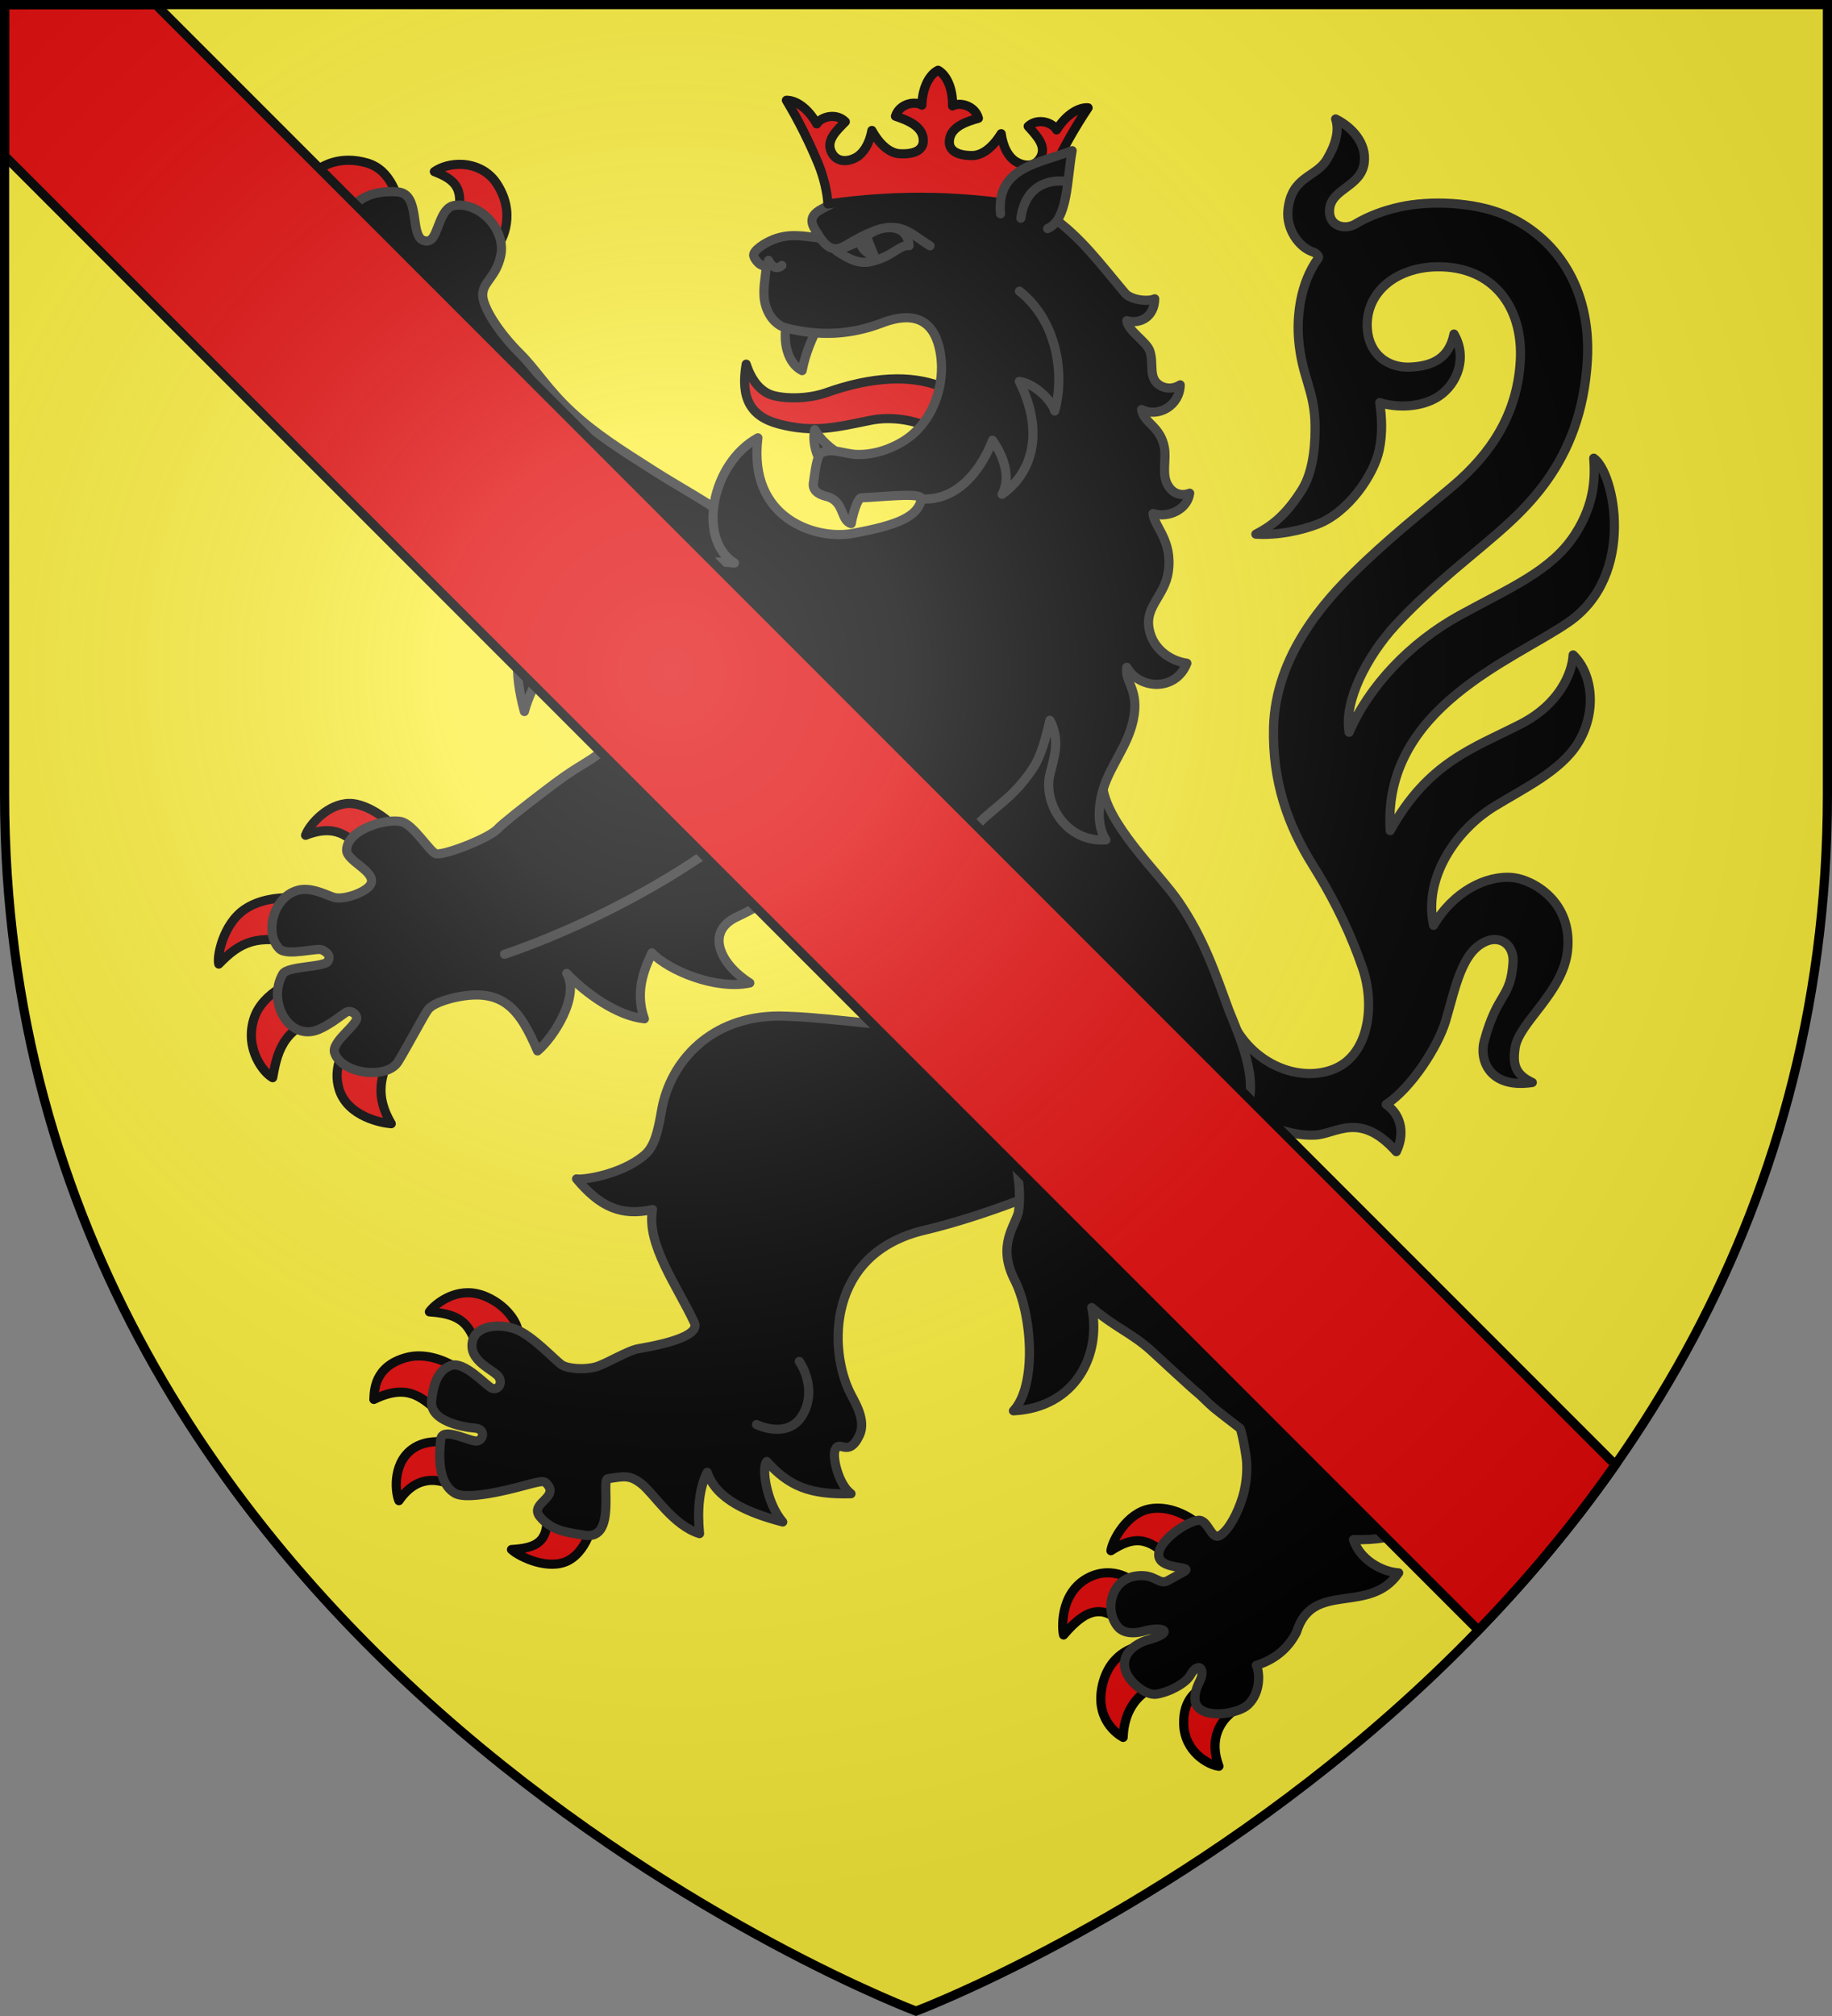 <?xml version="1.0" encoding="UTF-8" standalone="no"?><svg height="660" viewBox="-300 -300 600 660" width="600" xmlns="http://www.w3.org/2000/svg" xmlns:xlink="http://www.w3.org/1999/xlink"><rect x="-300" y="-300" width="600" height="660" fill="#808080" stroke="none"/><radialGradient id="a" cx="-80" cy="-80" gradientUnits="userSpaceOnUse" r="405"><stop offset="0" stop-color="#fff" stop-opacity=".31"/><stop offset=".19" stop-color="#fff" stop-opacity=".25"/><stop offset=".6" stop-color="#6b6b6b" stop-opacity=".125"/><stop offset="1" stop-opacity=".125"/></radialGradient><path d="m-298.5-298.5h597v258.543c0 286.248-298.5 398.457-298.5 398.457s-298.5-112.209-298.5-398.457z" fill="#fcef3c"/><g stroke-linecap="round" stroke-linejoin="round"><g fill-rule="evenodd" stroke="#313131" stroke-width="1.061" transform="matrix(.943 0 0 .942 -229.884 -280.047)"><path d="m46.888 258.055c-7.079.065-13.599 6.952-15.11 11.055 7.646-3.036 12.88-1.623 17.316 3.024l11.341-7.975s-6.04-5.277-12.124-6.036c-.475-.059-.951-.072-1.423-.068zm-21.288 32.762c-3.851.021-9.909.666-14.835 3.937-7.722 5.127-9.878 16.771-9.125 19.107 7.605-7.9 13.356-10.241 27.452-7.281l.325-15.57s-1.506-.205-3.817-.193zm3.564 28.428s-12.374 3.953-15.372 13.769c-3.198 10.47 3.476 18.718 6.552 20.341 1.365-7.326 2.979-17.823 17.359-20.715zm18.091 19.982c-2.203 4.269-6.229 10.671-3.762 18.334 3.005 9.335 14.73 11.559 18.037 11.787-5.709-9.74-3.892-16.534.714-25.957zm280.884 163.745c-1.048-.022-2.098.045-3.18.244-7.882 1.455-12.93 10.757-13.48 14.529 7.62-4.893 12.736-5.261 20.876 3.145 2.597-3.054 6.467-7.252 10.36-11.498-1.026-1.284-7.242-6.266-14.576-6.421zm-17.047 22.472c-2.326-.113-4.979.34-7.656 1.784-9.978 5.385-8.907 18.202-8.398 19.805 8.852-10.468 14.745-10.386 22.302-2.066l1.514-16.512c-.882-1.093-3.886-2.823-7.762-3.012zm10.439 25.491s-10.01 1.214-12.928 13.182c-2.915 11.955 5.023 17.39 7.116 18.509.317-9.19 4.884-16.844 15.833-19.263zm22.358 13.805c-2.403 1.736-7.358 4.311-7.133 13.262.242 9.628 8.592 14.262 12.232 14.653-3.361-9.013-.091-15.691 5.806-19.773zm-255.79-136.642c-7.418.029-12.699 5.552-13.315 6.63 13.628.892 14.274 6.256 17.936 15.8 5.196-3.776 9.782-7.012 12.785-8.749.263-2.203-3.022-8.702-10.739-12.187-2.36-1.066-4.59-1.503-6.667-1.495zm-16.613 21.964c-1.514-.029-3.057.118-4.612.532-11.38 3.032-11.214 11.698-11.376 14.581 12.6-6.127 17.23.001 24.528 6.054l6.129-15.846c-2.249-1.57-8.106-5.196-14.668-5.322zm15.725 31.598s-9.971-4.102-17.26.054c-7.858 4.48-7.252 15.022-5.761 18.644 6.679-9.775 15.414-7.895 21.938-3.301zm27.964 20.278c2.052 12.812-3.031 14.862-11.883 15.411 3.004 2.757 13.064 7.346 19.725 3.829 7.319-3.865 9.183-15.335 8.455-15.626zm-68.397-467.424c-10.48-.063-16.358 7.964-17.923 10.887 18.685-2.354 16.931 3.076 20.081 14.234l16.32-6.361c-1.318-5.856-3.646-15.367-12.185-17.826-2.26-.651-4.351-.923-6.292-.935zm39.25 1.435c-3.519-.157-6.993.765-9.52 2.515 7.231 2.786 11.176 5.986 7.227 17.961l13.591 9.538c3.551-4.084 7.41-13.527.718-23.528-2.865-4.28-7.491-6.284-12.015-6.486zm-62.444 23.344c-6.25-.345-13.847 3.492-17.309 18.708 16.591-11.887 16.36-.032 24.315 8.09l11.473-18.465s-6.141-4.591-14.419-7.518c-1.231-.435-2.618-.735-4.06-.814zm32.307 61.502c-7.094 10.859-16.207 11.336-27.922 5.358 7.015 22.306 24.174 22.506 40.027 10.523z" fill="#e20909" stroke="#000" stroke-width="3.183"/><g stroke="#313131"><path d="m382.331 373.301c7.442-.314 15.484-8.551 28.259 5.765 2.658-5.36 2.391-12.272-3.506-16.42 8.678-5.632 17.993-20.176 20.61-28.904 3.41-11.372 5.567-24.666 14.59-27.956 4.787-1.745 9.268 1.695 8.856 7.579-.894 12.773-5.322 10.026-10.015 27.27-1.762 6.475 1.716 16.633 16.694 14.391-6.34-2.926-6.675-6.79-5.991-11.898 1.188-8.867 16.618-19.252 18.231-33.818 1.898-17.134-12.101-24.843-19.047-25.505-9.301-.887-20.634 4.969-27.483 16.589-3.619-16.923 8.219-33.382 21.056-41.254 10.755-6.596 22.971-12.369 28.957-21.871 6.749-10.714 5.391-24.194-1.533-30.836-.354 6.408-4.841 17.171-18.279 24.062-16.312 8.365-32.082 13.165-45.254 37.002-2.764-42.648 42.969-59.271 61.969-72.474 23.582-16.388 15.88-52.096 8.722-56.971.414 5.98.662 15.342-6.463 26.415-8.241 12.808-22.652 18.614-40.039 28.182-17.292 9.515-31.648 24.716-38.456 40.667-1.877-10.766 6.095-26.36 16.136-37.28 10.4-11.311 22.825-21.227 29.891-27.217 14.074-11.931 34.577-28.447 36.705-64.661 1.502-25.469-11.171-43.304-28.938-50.748-10.42-4.366-25.695-5.019-36.214-2.661-5.278 1.183-10.539 3.004-15.479 5.973-3.478 2.091-9.48.804-8.876-5.267.711-7.154 10.925-7.681 12.013-16.065.897-6.916-4.359-12.476-9.923-15.227 1.392 4.236-.117 9.151-3.036 14.054-3.804 6.39-12.42 5.71-13.542 17.801-.556 6.048 3.477 12.865 9.2 14.558.678.415 1.816 1.329 1.333 1.993-6.316 8.668-7.458 20.135-6.818 28.087 1.069 13.28 5.661 17.961 5.721 30.26.019 3.833.013 14.887-4.598 22.174-5.685 8.982-10.551 12.541-15.968 15.371 7.643.48 15.813-1.294 21.532-3.513 10.571-4.102 19.541-17.161 21.325-25.819 1.188-5.765.92-11.154.163-16.405 5.174 1.75 14.185 2 20.489-2.176 6.473-4.288 10.057-13.552 5.297-21.632-1.644 8.188-7.116 11.159-15.331 11.484-7.817.31-14.065-4.573-14.747-13.063-1.006-12.513 9.632-21.63 24.255-21.803 19.371-.23 29.896 13.995 28.868 32.609-1.03 18.658-10.27 32.391-23.334 43.496-11.224 9.541-23.035 18.809-34.715 30.403-9.11 9.043-27.055 28.213-27.657 53.63-.446 18.835 5.032 34.066 13.603 47.789 8.571 13.723 13.648 25.155 17.305 35.796 4.395 12.79 2.336 30.244-10.052 35.139-12.831 5.07-30.248-2.612-36.431-19.351-2.199 12.233-5.199 37.534 7.187 36.586 7.5 2.583 14.255 6.031 22.757 5.672z" stroke-width="3.183"/><path d="m196.103 331.946c-23.283-.009-37.716 15.537-40.699 32.882-1.281 7.445-2.491 12.539-5.971 15.469-8.537 7.187-22.258 8.709-23.537 8.23 8.199 9.77 15.452 13.04 26.389 10.668-2.278 12.027 8.787 26.946 14.502 39.262 1.93 4.158-7.765 7.089-19.418 9.089-3.792.651-11.23 5.321-14.874 6.337-3.774 1.052-9.474.685-11.663-.668-2.263-1.398-10.425-10.6-16.626-12.637-5.77-1.896-12.995-.809-14.337 3.891-2.138 7.5 7.833 10.499 9.162 13.151 1.286 2.564-.925 4.617-2.794 3.541-2.218-1.276-9.369-9.221-13.788-7.818-3.33 1.057-6.071 4.044-6.91 12.317-.71 7.012 10.763 9.154 15.102 9.485 3.532.27 3.072 3.767.944 4.432-2.29.715-12.296-5.279-12.864-.527-.569 4.752-1.313 15.107 4.964 18.742 4.935 2.858 23.49-2.569 25.616-3.105 2.531-.638 5.001-1.381 5.825-.62 5.596 5.175-5.854 7.023-1.977 11.828 4.12 5.106 10.075 5.576 15.567 6.481 11.283 1.859 5.559-19.524 8.054-19.655 5.385-.748 7.493-1.571 11.833 1.932 4.34 3.504 10.861 14.336 20 17.16-.797-8.282-.141-15.731 2.658-21.298 3.174 9.506 14.616 14.217 26.236 17.245-5.816-6.797-7.404-19.13-5.543-21.012 7.638 8.509 14.82 11.606 29.249 11.193-4.295-3.19-6.491-12.498-5.543-15.116 1.455-4.017 4.603 2.978 8.472-5.183 2.439-5.144-1.496-11.345-3.126-14.551-7.478-14.703-8.609-48.746 25.932-56.785 18.786-4.372 47.174-15.288 49.631-18.378 19.584-24.631 1.504-45.442-8.6-57.384-25.563 12.2-62.481 1.808-91.864 1.398z" stroke-width="3.183"/><path d="m83.904 147.11c.545 6.226 4.571 15.216 2.84 22.668 4.486-4.242 8.604-9.602 9.114-15.384 6.781 11.934-1.857 28.584-1.2 41.575 3.468-4.504 11.874-11.138 13.766-17.134 6.82 14.757-8.732 18.097-.653 47.27 2.811-10.534 9.948-19.245 12.951-26.467 2.303 20.051 21.566 33.29 32.421 29.968 24.891 32.457 54.864 19.82 53.416-15.485 0 0-23.528-52.048-29.612-56.539-6.607-4.876-15.012-9.279-24.598-15.397-10.819-6.906-19.698-12.45-28.088-20.212-8.39-7.761-12.429-14.725-17.924-20.175-7.736-7.672-12.874-16.193-13.039-20.149-.201-4.841 4.487-6.139 6.226-13.826 2.069-9.148-7.332-18.958-16.076-17.598-4.985.775-5.52 10.051-8.211 11.918-.634.44-1.394.592-2.369.307-5.112-1.495-.905-16.352-9.165-16.94-8.259-.588-14.843 1.925-19.307 10.025-3.589 6.512 8.849 10.954 9.318 14.779.105.857-1.698 2.101-2.571 2.079-.576-.014-9.467-9.6-16.424-7.281-5.421 1.807-11.3 8.162-9.447 16.976 1.603 7.621 11.693 8.165 16.537 8.683 5.744.614 18.587 17.011 17.551 24.398-.317 5.955-9.166 3.611-11.028 10.439-2.387 8.756 4.462 18.568 12.168 17.402 5.765-.872 11.956-8.378 14.578-8.624 6.356-.035 8.221 5.81 8.825 12.723z" stroke-width="3.183"/><path d="m237.044 320.237c15.17 5.699 28.039 19.751 29.703 29.849-8.742 17.425-2.974 25.216 9.519 23.131 10.196-1.696 10.213-9.837 7.527-19.229-2.396-8.38-6.042-14.04-13.805-20.034-10.136-7.826-28.588-14.484-32.945-13.718z" stroke-width="3.183"/><path d="m375.922 546.089c5.58-18.318 25.271-5.711 35.488-20.634-6.208-.403-13.619-4.899-15.697-11.569 16.194.484 23.507-4.59 31.829-11.659-6.52.038-16.143-1.588-17.509-11.004 7.797-.155 24.128-.222 33.103-14.12-15.834 2.643-23.538-2.616-22.808-7.163 2.157-13.442 10.013-12.719-.644-22.554-2.994-2.764-15.713-5.23-14.677-12.073.55-3.629 11.063-10.13 16.185-12.959-3.28-.36-11.594-4.683-19.184-2.562-7.591 2.12-14.357 3.064-25.693-8.743-5.212-5.452-7.78-6.892-14.028-19.678-1.256-2.57-7.769-24.285-5.592-23.888 7.418-10.166.505-25.852-4.219-37.517-4.599-12.443-8.67-25.015-17.657-38.043-6.903-10.007-25.298-27.112-26.286-40.507-1.292-17.362-1.62-35.897-.546-44.927 2.941-24.745 3.977-29.446-19.459-37.412-13.855-4.709-61.979-17.066-84.759 8.137-11.639 12.877-24.168 12.014-34.293 29.21-10.124 17.196-10.353 11.724-19.122 19.929s-16.707 14.572-19.219 16.2c-5.022 3.255-6.791 3.905-15.243 10.326-8.451 6.42-15.999 12.421-17.408 13.996-2.817 3.151-17.899 9.073-21.26 8.689-2.074-.237-7.978-10.424-12.405-11.248-5.55-1.033-18.621 2.882-18.775 9.935-.082 3.778 10.074 7.365 8.467 11.601-1.093 2.883-9.094 5.737-12.643 4.921-2.028-.467-7.882-3.868-12.687-2.578-8.979 2.411-11.717 15.377-6.396 20.429 2.705 2.568 13.235-.583 14.817.337 1.792 1.043 2.94 1.863 1.979 3.89-1.043 2.199-14.078 1.612-15.722 4.476-5.598 9.751 2.369 23.655 12.561 19.223 3.423-1.488 6.697-3.987 8.989-5.653 2.033-1.478 3.927.377 4.132 1.492.468 2.539-8.933 8.477-7.676 12.329 2.419 7.408 18.165 9.341 21.994 3.156 2.971-4.8 9.017-16.182 10.155-17.727.569-.773 1.451-2.504 8.496-4.388 17.577-4.23 23.447 3.423 29.831 18.287 5.721-4.835 14.749-19.112 10.133-26.93 6.533 6.91 17.524 14.78 26.971 15.77-3.805-10.481 1.097-19.306 2.607-22.895 6.036 6.259 22.337 12.927 34.006 10.435-10.038-6.285-15.766-17.636-4.527-22.934 11.239-5.298 14.103-8.352 16.684-18.306 2.581-9.954 15.506-6.837 20.41.193 4.904 7.03 6.87 9.628 12.561 16.032 6.123 6.891 14.358 13.669 19.743 17.836 6.085 4.709 11.748 9.867 16.862 17.312 6.55 9.537 9.636 20.33 9.294 33.452-1.494 12.645 4.151 23.826 2.258 36.145-1.135 4.678-7.466 11.45-1.348 23.442s7.836 36.761-.369 45.529c21.615-1.079 30.63-19.659 27.177-35.895 8.249 7.008 13.866 8.876 20.558 14.897 2.535 2.281 14.023 13.07 16.895 15.327 5.854 5.72 5.062 4.72 14.099 11.784.648 1.278 2.293 10.003 2.286 12.252-.002.651.356 5.85-1.489 11.819-1.633 5.282-4.658 11.194-7.76 13.108-3.193 1.971-4.086-5.845-7.761-5.216-4.861.833-14.757 8.121-13.437 12.81 1.284 4.562 12.621 2.841 8.445 5.151l-5.339 2.954c-3.282 1.816-4.358-2.616-11.303-1.546-8.534 1.315-10.823 11.85-6.161 17.556 3.067 3.754 9.627 1.383 9.627 1.383 7.288-1.682 9.789.936.595 3.321 0 0-8.873 2.484-7.765 9.519.756 4.799 7.398 9.868 11.015 9.256 4.799-.812 10.174-3.852 11.738-6.584 2.933-5.125 5.359-2.045 3.295 2.035-1.172 2.318-3.192 7.267.108 9.776 4.022 3.057 13.677 1.312 16.688-1.602 4.611-4.461 3.946-11.595 2.818-13.635 7.645-2.36 11.705-7.119 13.963-11.507z" stroke-width="3.183"/></g></g><path d="m-134.757 12.401s58.323-18.648 95.399-57.941m181.806 189.12s9.467.664 13.224 10.268c3.918 10.014-6.21 15.348-6.21 15.348m-187.687-23.498s5.916 8.246 1.425 16.934c-4.683 9.059-15.437 3.742-15.437 3.742" fill="none" stroke="#313131" stroke-width="3"/><path d="m28.045-151.021c-7.775-1.951-15.276-3.82-21.447-7.757-5.748-3.668-14.417-5.055-21.437-3.634-11.292 2.286-18.589 4.238-30.062 1.228-9.662-2.534-12.543-8.873-10.712-19.59 2.015 6.242 5.424 9.257 8.682 10.196 4.191 1.209 11.674 1.22 17.524-.857 30.286-10.754 50.1-1.694 57.452 20.413z" fill="#e00808" fill-rule="evenodd" stroke="#000" stroke-width="3"/><path d="m-42.212-193.965c-1.243 2.999-1.036 12.331 4.921 15.295.944-5.298 3.519-11.435 5.432-14.565zm9.045 34.637c-.757 3.257.171 7.401 1.667 9.94l7.171-1.647c-3.654-2.004-6.904-4.972-8.838-8.293z" fill-rule="evenodd" stroke="#313131" stroke-width="3"/><path d="m62.191-25.035c-3.011-4.506-2.548-11.306-.793-16.914 2.393-7.646 7.961-13.886 9.762-22.37 2.097-9.926-2.909-12.324-2.126-17.217 4.14 7.371 16.078 7.935 19.669-1.334-5.311-.751-10.11-4.279-11.822-9.252-3.083-8.957 4.522-12.054 5.751-20.729 1.451-10.235-4.614-14.694-5.001-19.027 5.089 1.553 11.268-1.302 12.005-6.653-2.702 1.002-5.472.305-7.176-2.671-2.044-3.569-.407-8.267-1.094-12.146-1.275-7.204-6.78-8.088-7.486-12.574 5.366 2.715 12.513-1.19 12.643-8.077-1.989 1.291-4.568 1.464-6.71.129-3.853-2.401-1.798-7.005-3.235-11.224-1.041-3.055-7.195-6.58-7.539-9.917 4.638 1.263 9.059-1.459 9.141-7.161-2.418 1.075-7.889.295-9.698-1.846-8.467-10.017-14.425-18.306-24.406-25.354-8.092-5.714-29.01-9.607-45.221-10.58-11.947-.717-22.095 4.447-29.424 8.203-6.388 3.274-2.401 6.589-.741 9.716-5.461-.672-10.125-1.609-15.29.4-2.98 1.159-6.866 3.687-6.551 5.363.182.969 2.303 4.118 4.115 2.966-.117 3.757-.865 5.891-.753 9.79.147 5.127 3.08 9.823 7.254 10.886 11.067 2.821 21.223 2.241 31.417-1.651 13.803-5.269 18.15 2.544 19.251 10.971 1.11 8.496-1.685 19.023-9.329 25.608-3.968 3.419-11.248 6.792-18.327 6.476-3.974-.177-7.81-2.155-11.293-.628-1.776.779-2.237 6.623-2.772 9.823-.418 2.497 1.502 3.869 4.155 4.513 6.149 1.494 4.555 7.913 8.224 8.935.245-1.678 1.875-8.422 3.385-8.466 6.07-.175 20.02-1.901 19.589.393-1.087 5.77-7.684 8.598-22.68 11.311-11.634 2.105-34.139-4.668-30.865-31.317-15.211 8.301-20.037 33.288-7.668 40.979-4.45-.607-9.372-.27-14.762.613-8.009 1.313-16.541-5.186-21.706-11.532-2.382 18.971 1.03 29.709 10.612 35.934 11.387 7.397 19.3 6.092 27.024 7.485-6.496 3.303-11.168 9.368-17.115 14.816-6.682 6.12-16.351 11.016-26.968 9.599 4.442 9.155 13.003 14.778 23.433 16.565 14.073 2.413 25.791-1.405 35.562-8.421-1.673 9.018-10.988 12.176-12.829 23.076-1.645 9.74 2.728 18.513 12.511 20.854-2.64-15.624 13.047-19.922 22.313-23.15 8.769-3.055 16.412-7.378 22.758-14.614.903 9.234-11.423 15.606-5.857 29.19 3.743 9.134 13.073 13.203 23.259 13.288-6.49-4.449-7.96-13.524-3.383-21.565 6.573-11.547 14.673-12.089 23.257-25.504 2.277-3.559 3.894-9.476 5.196-15.138 3.49 6.463 1.354 12.288.056 17.418-2.438 9.637 5.181 22.601 18.281 21.732z" fill-rule="evenodd" stroke="#313131" stroke-width="3"/><path d="m-28.849-233.213c23.41-3.403 46.721-2.872 69.93 1.748.379-3.673 1.769-8.608 3.641-12.625 3.266-7.009 7.424-14.355 11.633-20.61-3.086-.207-7.21 2.218-10.321 7.231-1.137-2.304-6.04-4.137-9.293-1.188 2.609 2.987 6.493 6.673 3.721 10.697-1.985 2.882-5.553 2.287-7.923.753-2.125-1.376-4.046-4.479-4.639-9.02-3.069 4.933-6.49 7.155-9.524 7.156-5.066.001-7.529-1.754-7.461-4.537.12-4.885 5.703-6.581 9.515-7.674-1.132-4.243-6.246-5.363-8.451-4.045.107-5.898-2.041-10.174-4.746-11.674-2.776 1.364-5.135 5.526-5.323 11.423-2.136-1.426-7.299-.563-8.643 3.618 3.753 1.282 9.244 3.255 9.119 8.14-.071 2.783-2.619 4.414-7.678 4.159-3.03-.152-6.335-2.543-9.154-7.623-.819 4.506-2.892 7.509-5.084 8.777-2.443 1.414-6.036 1.829-7.875-1.148-2.568-4.157 1.496-7.645 4.251-10.498-3.102-3.108-8.091-1.521-9.341.723-2.857-5.161-6.854-7.79-9.946-7.737 3.891 6.458 7.677 14.003 10.588 21.166 1.669 4.106 2.81 9.104 3.005 12.791z" fill="#e20909" fill-rule="evenodd" stroke="#000" stroke-width="3"/><path d="m27.685-230.007c-1.466-15.313 12.688-16.452 23.451-20.668-1.766 9.76-1.333 22.56-8.028 25.504" fill-rule="evenodd" stroke="#313131" stroke-width="3"/><path d="m49.49-240.567s-13.089-2.636-15.148 12.007m-82.641 13.807s1.661 3.925 4.378 1.66m12.609-8.94c4.506 6.433 7.789 2.33 11.774.414 14.048-7.861 17.047-2.134 24.107 2.085m-2.805 82.881c16.462 1.043 23.288-19.198 23.288-19.198s7.448 9.731 3.143 17.665c9.24-6.493 14.315-19.465 5.646-36.944 5.373.821 10.699 6.447 11.581 9.675 3.496-12.603.435-29.835-11.533-39.226" fill="none" stroke="#313131" stroke-width="3"/><path d="m-26.103-217.896c4.394 2.917 7.713 4.572 11.852 3.414 6.728-1.667 8.897-5.464 11.993-5.103-.667-7.459-8.907-6.899-13.583-3.413-.556.333.897 3.778 2.129 6.677-1.113-.058-4.363-1.656-4.648-4.998-1.797 1.261-4.403 2.093-7.744 3.424z" fill-rule="evenodd" stroke="#313131" stroke-width="3"/></g><path d="m-298.5-298.5v49.5l482.692 482.692c15.745-16.286 30.986-34.298 44.845-54.14l-478.037-478.052z" fill="#e20909" stroke="#000" stroke-width="3"/><path d="m-298.5-298.5h597v258.543c0 286.248-298.5 398.457-298.5 398.457s-298.5-112.209-298.5-398.457z" fill="url(#a)"/><path d="m-298.5-298.5h597v258.503c0 286.203-298.5 398.395-298.5 398.395s-298.5-112.191-298.5-398.395z" fill="none" stroke="#000" stroke-width="3"/></svg>